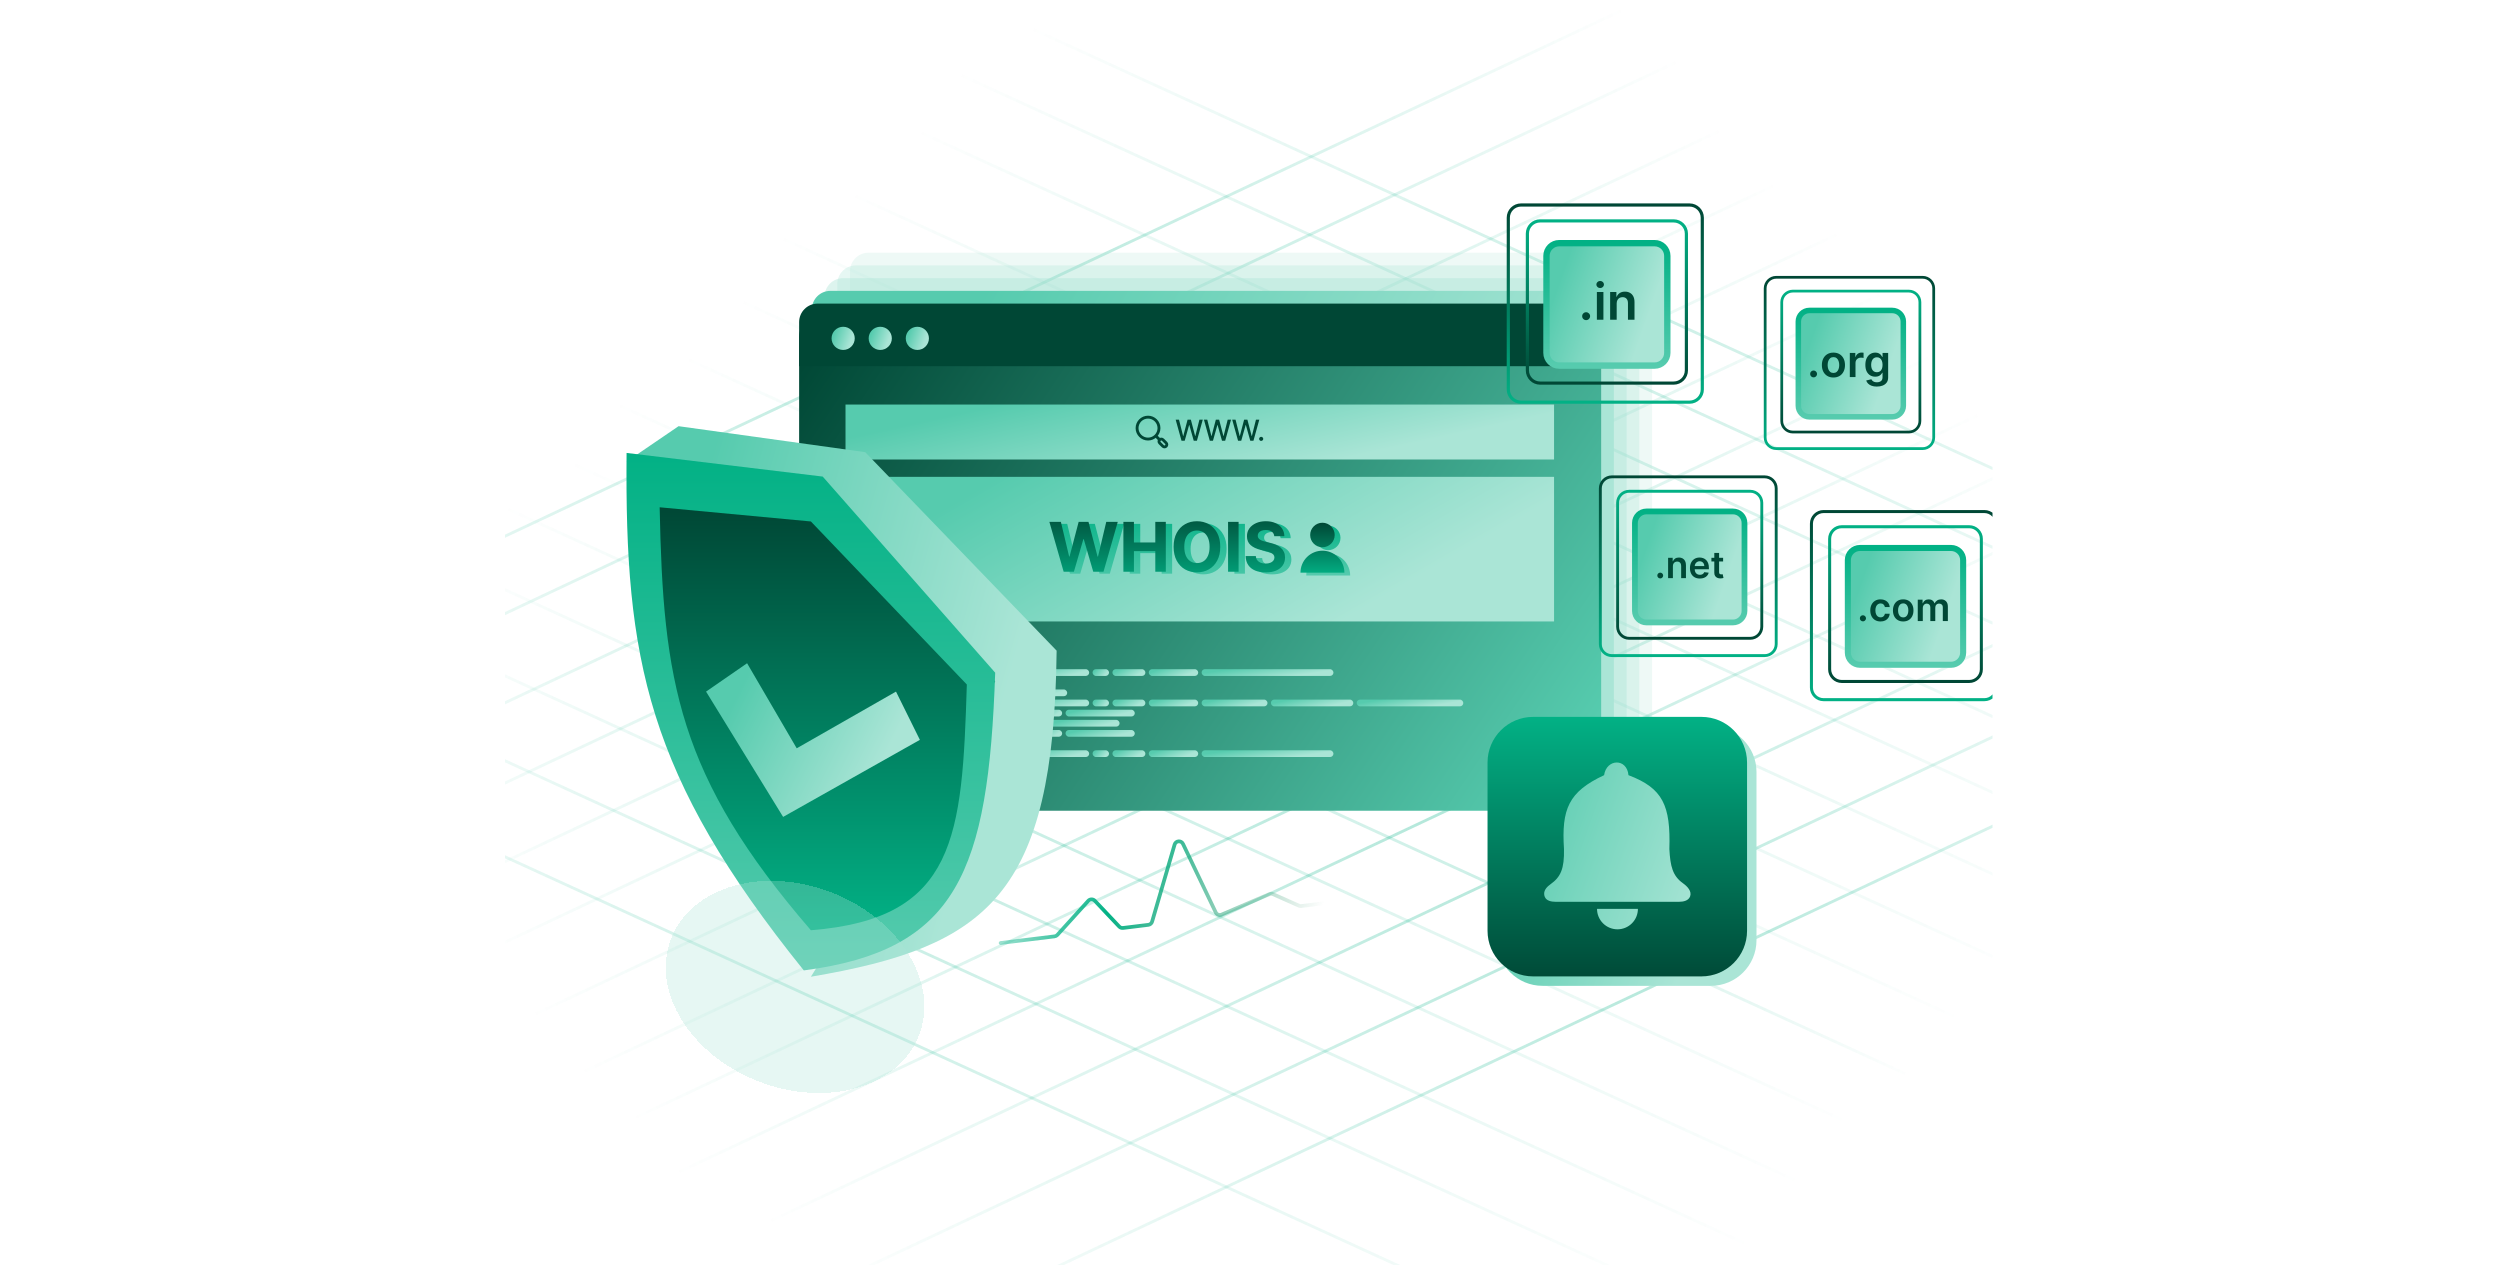 <svg width="1000" height="507" viewBox="0 0 1000 507" fill="none" xmlns="http://www.w3.org/2000/svg">
<g clip-path="url(#clip0_207_9440)">
<path d="M89.433 267.487L650.547 3.297" stroke="url(#paint0_linear_207_9440)" stroke-opacity="0.3" stroke-width="1.149"/>
<path d="M111.257 288.162L672.372 23.973" stroke="url(#paint1_linear_207_9440)" stroke-opacity="0.3" stroke-width="1.149"/>
<path d="M128.487 315.73L689.601 51.541" stroke="url(#paint2_linear_207_9440)" stroke-opacity="0.3" stroke-width="1.149"/>
<path d="M150.311 337.554L711.426 73.365" stroke="url(#paint3_linear_207_9440)" stroke-opacity="0.3" stroke-width="1.149"/>
<path d="M175.581 357.081L736.696 92.892" stroke="url(#paint4_linear_207_9440)" stroke-opacity="0.3" stroke-width="1.149"/>
<path d="M192.811 381.203L753.926 117.014" stroke="url(#paint5_linear_207_9440)" stroke-opacity="0.3" stroke-width="1.149"/>
<path d="M212.338 406.473L773.453 142.284" stroke="url(#paint6_linear_207_9440)" stroke-opacity="0.3" stroke-width="1.149"/>
<path d="M231.865 429.446L792.98 165.257" stroke="url(#paint7_linear_207_9440)" stroke-opacity="0.3" stroke-width="1.149"/>
<path d="M252.541 447.824L813.655 183.635" stroke="url(#paint8_linear_207_9440)" stroke-opacity="0.3" stroke-width="1.149"/>
<path d="M269.77 469.649L830.885 205.459" stroke="url(#paint9_linear_207_9440)" stroke-opacity="0.3" stroke-width="1.149"/>
<path d="M306.527 489.176L867.642 224.987" stroke="url(#paint10_linear_207_9440)" stroke-opacity="0.3" stroke-width="1.149"/>
<path d="M332.946 513.297L894.061 249.108" stroke="url(#paint11_linear_207_9440)" stroke-opacity="0.3" stroke-width="1.149"/>
<path d="M369.703 531.676L930.818 267.487" stroke="url(#paint12_linear_207_9440)" stroke-opacity="0.3" stroke-width="1.149"/>
<path d="M269.77 75.662L846.966 339.851" stroke="url(#paint13_linear_207_9440)" stroke-opacity="0.3" stroke-width="1.149"/>
<path d="M369.703 -8.189L946.899 256" stroke="url(#paint14_linear_207_9440)" stroke-opacity="0.3" stroke-width="1.149"/>
<path d="M140.547 207.757L717.743 471.946" stroke="url(#paint15_linear_207_9440)" stroke-opacity="0.3" stroke-width="1.149"/>
<path d="M120.446 233.027L697.642 497.216" stroke="url(#paint16_linear_207_9440)" stroke-opacity="0.3" stroke-width="1.149"/>
<path d="M81.392 249.108L658.588 513.297" stroke="url(#paint17_linear_207_9440)" stroke-opacity="0.3" stroke-width="1.149"/>
<path d="M52.676 274.378L629.872 538.568" stroke="url(#paint18_linear_207_9440)" stroke-opacity="0.3" stroke-width="1.149"/>
<path d="M159.5 183.635L736.696 447.824" stroke="url(#paint19_linear_207_9440)" stroke-opacity="0.3" stroke-width="1.149"/>
<path d="M184.77 165.257L761.966 429.446" stroke="url(#paint20_linear_207_9440)" stroke-opacity="0.3" stroke-width="1.149"/>
<path d="M204.297 142.284L781.493 406.473" stroke="url(#paint21_linear_207_9440)" stroke-opacity="0.3" stroke-width="1.149"/>
<path d="M231.865 123.905L809.061 388.095" stroke="url(#paint22_linear_207_9440)" stroke-opacity="0.3" stroke-width="1.149"/>
<path d="M253.689 100.932L830.885 365.122" stroke="url(#paint23_linear_207_9440)" stroke-opacity="0.3" stroke-width="1.149"/>
<path d="M298.487 58.432L875.683 322.622" stroke="url(#paint24_linear_207_9440)" stroke-opacity="0.3" stroke-width="1.149"/>
<path d="M324.906 33.162L902.101 297.351" stroke="url(#paint25_linear_207_9440)" stroke-opacity="0.3" stroke-width="1.149"/>
<path d="M340.987 10.189L918.183 274.378" stroke="url(#paint26_linear_207_9440)" stroke-opacity="0.3" stroke-width="1.149"/>
<path d="M334.914 299.846V113.587C334.914 109.49 338.235 106.169 342.332 106.169H648.313C652.41 106.169 655.731 109.49 655.731 113.587V299.846C655.731 301.719 654.213 303.237 652.341 303.237H338.304C336.432 303.237 334.914 301.719 334.914 299.846Z" fill="#AAE5D6" fill-opacity="0.3"/>
<path d="M340.002 294.758V108.499C340.002 104.402 343.323 101.081 347.42 101.081H653.402C657.499 101.081 660.82 104.402 660.82 108.499V294.758C660.82 296.631 659.302 298.149 657.429 298.149H343.393C341.52 298.149 340.002 296.631 340.002 294.758Z" fill="#AAE5D6" fill-opacity="0.2"/>
<path d="M329.825 304.935V118.675C329.825 114.579 333.146 111.258 337.243 111.258H643.225C647.322 111.258 650.643 114.579 650.643 118.675V304.935C650.643 306.807 649.125 308.325 647.252 308.325H333.216C331.343 308.325 329.825 306.807 329.825 304.935Z" fill="#AAE5D6" fill-opacity="0.4"/>
<path d="M324.737 310.023V123.764C324.737 119.667 328.058 116.346 332.155 116.346H638.137C642.234 116.346 645.555 119.667 645.555 123.764V310.023C645.555 311.896 644.037 313.413 642.164 313.413H328.128C326.255 313.413 324.737 311.896 324.737 310.023Z" fill="url(#paint27_linear_207_9440)"/>
<g filter="url(#filter0_d_207_9440)">
<path d="M319.649 315.111V128.852C319.649 124.755 322.97 121.434 327.067 121.434H633.049C637.145 121.434 640.466 124.755 640.466 128.852V315.111C640.466 316.984 638.949 318.502 637.076 318.502H323.04C321.167 318.502 319.649 316.984 319.649 315.111Z" fill="url(#paint28_linear_207_9440)"/>
</g>
<rect x="361.342" y="263.617" width="17.569" height="2.703" rx="1.351" fill="url(#paint29_linear_207_9440)"/>
<rect x="361.342" y="267.671" width="33.111" height="2.703" rx="1.351" fill="url(#paint30_linear_207_9440)"/>
<rect x="395.804" y="267.671" width="11.488" height="2.703" rx="1.351" fill="url(#paint31_linear_207_9440)"/>
<rect x="408.643" y="267.671" width="27.029" height="2.703" rx="1.351" fill="url(#paint32_linear_207_9440)"/>
<rect x="437.024" y="267.671" width="6.593" height="2.703" rx="1.351" fill="url(#paint33_linear_207_9440)"/>
<rect x="444.969" y="267.671" width="13.186" height="2.703" rx="1.351" fill="url(#paint34_linear_207_9440)"/>
<rect x="459.506" y="267.671" width="19.778" height="2.703" rx="1.351" fill="url(#paint35_linear_207_9440)"/>
<rect x="480.635" y="267.671" width="52.742" height="2.703" rx="1.351" fill="url(#paint36_linear_207_9440)"/>
<rect x="361.342" y="271.726" width="28.381" height="2.703" rx="1.351" fill="url(#paint37_linear_207_9440)"/>
<rect x="391.074" y="271.726" width="2.703" height="2.703" rx="1.351" fill="url(#paint38_linear_207_9440)"/>
<rect x="361.342" y="275.78" width="24.326" height="2.703" rx="1.351" fill="url(#paint39_linear_207_9440)"/>
<rect x="387.02" y="275.78" width="11.488" height="2.703" rx="1.351" fill="url(#paint40_linear_207_9440)"/>
<rect x="399.858" y="275.78" width="27.029" height="2.703" rx="1.351" fill="url(#paint41_linear_207_9440)"/>
<rect x="361.342" y="279.834" width="33.111" height="2.703" rx="1.351" fill="url(#paint42_linear_207_9440)"/>
<rect x="395.804" y="279.834" width="11.488" height="2.703" rx="1.351" fill="url(#paint43_linear_207_9440)"/>
<rect x="408.643" y="279.834" width="27.029" height="2.703" rx="1.351" fill="url(#paint44_linear_207_9440)"/>
<rect x="437.024" y="279.834" width="6.593" height="2.703" rx="1.351" fill="url(#paint45_linear_207_9440)"/>
<rect x="444.969" y="279.834" width="13.186" height="2.703" rx="1.351" fill="url(#paint46_linear_207_9440)"/>
<rect x="459.506" y="279.834" width="19.778" height="2.703" rx="1.351" fill="url(#paint47_linear_207_9440)"/>
<rect x="480.635" y="279.834" width="26.371" height="2.703" rx="1.351" fill="url(#paint48_linear_207_9440)"/>
<rect x="508.358" y="279.834" width="32.964" height="2.703" rx="1.351" fill="url(#paint49_linear_207_9440)"/>
<rect x="542.674" y="279.834" width="42.642" height="2.703" rx="1.351" fill="url(#paint50_linear_207_9440)"/>
<rect x="361.342" y="283.889" width="10.136" height="2.703" rx="1.351" fill="url(#paint51_linear_207_9440)"/>
<rect x="372.829" y="283.889" width="11.488" height="2.703" rx="1.351" fill="url(#paint52_linear_207_9440)"/>
<rect x="385.668" y="283.889" width="27.029" height="2.703" rx="1.351" fill="url(#paint53_linear_207_9440)"/>
<rect x="414.049" y="283.889" width="10.812" height="2.703" rx="1.351" fill="url(#paint54_linear_207_9440)"/>
<rect x="426.212" y="283.889" width="27.705" height="2.703" rx="1.351" fill="url(#paint55_linear_207_9440)"/>
<rect x="361.342" y="287.943" width="16.218" height="2.703" rx="1.351" fill="url(#paint56_linear_207_9440)"/>
<rect x="378.91" y="287.943" width="11.488" height="2.703" rx="1.351" fill="url(#paint57_linear_207_9440)"/>
<rect x="391.75" y="287.943" width="27.029" height="2.703" rx="1.351" fill="url(#paint58_linear_207_9440)"/>
<rect x="420.131" y="287.943" width="27.705" height="2.703" rx="1.351" fill="url(#paint59_linear_207_9440)"/>
<rect x="361.342" y="291.998" width="10.136" height="2.703" rx="1.351" fill="url(#paint60_linear_207_9440)"/>
<rect x="372.829" y="291.998" width="11.488" height="2.703" rx="1.351" fill="url(#paint61_linear_207_9440)"/>
<rect x="385.668" y="291.998" width="27.029" height="2.703" rx="1.351" fill="url(#paint62_linear_207_9440)"/>
<rect x="414.049" y="291.998" width="10.812" height="2.703" rx="1.351" fill="url(#paint63_linear_207_9440)"/>
<rect x="426.212" y="291.998" width="27.705" height="2.703" rx="1.351" fill="url(#paint64_linear_207_9440)"/>
<rect x="361.342" y="296.052" width="17.569" height="2.703" rx="1.351" fill="url(#paint65_linear_207_9440)"/>
<rect x="361.342" y="300.106" width="33.111" height="2.703" rx="1.351" fill="url(#paint66_linear_207_9440)"/>
<rect x="395.804" y="300.106" width="11.488" height="2.703" rx="1.351" fill="url(#paint67_linear_207_9440)"/>
<rect x="408.643" y="300.106" width="27.029" height="2.703" rx="1.351" fill="url(#paint68_linear_207_9440)"/>
<rect x="437.024" y="300.106" width="6.593" height="2.703" rx="1.351" fill="url(#paint69_linear_207_9440)"/>
<rect x="444.969" y="300.106" width="13.186" height="2.703" rx="1.351" fill="url(#paint70_linear_207_9440)"/>
<rect x="459.506" y="300.106" width="19.778" height="2.703" rx="1.351" fill="url(#paint71_linear_207_9440)"/>
<rect x="480.635" y="300.106" width="52.742" height="2.703" rx="1.351" fill="url(#paint72_linear_207_9440)"/>
<path d="M633.049 121.434H327.067C322.97 121.434 319.649 124.755 319.649 128.852V146.469H640.466V128.852C640.466 124.755 637.145 121.434 633.049 121.434Z" fill="#004735"/>
<circle cx="337.266" cy="135.343" r="4.636" fill="url(#paint73_linear_207_9440)"/>
<circle cx="352.101" cy="135.343" r="4.636" fill="url(#paint74_linear_207_9440)"/>
<circle cx="366.937" cy="135.343" r="4.636" fill="url(#paint75_linear_207_9440)"/>
<rect width="283.415" height="21.979" transform="translate(338.206 161.819)" fill="url(#paint76_linear_207_9440)"/>
<path d="M462.653 174.688L463.593 175.628" stroke="#004735" stroke-width="1.157" stroke-linecap="round" stroke-linejoin="round"/>
<path d="M463.865 177.21C463.503 176.848 463.503 176.262 463.865 175.9C464.227 175.538 464.814 175.538 465.176 175.9L466.455 177.179C466.817 177.541 466.817 178.128 466.455 178.49C466.093 178.852 465.506 178.852 465.144 178.49L463.865 177.21Z" stroke="#004735" stroke-width="1.157" stroke-linecap="round" stroke-linejoin="round"/>
<path d="M463.594 171.242C463.594 168.819 461.63 166.856 459.208 166.856C456.786 166.856 454.822 168.819 454.822 171.242C454.822 173.664 456.786 175.628 459.208 175.628C461.63 175.628 463.594 173.664 463.594 171.242Z" stroke="#004735" stroke-width="1.157" stroke-linecap="round" stroke-linejoin="round"/>
<path d="M472.602 176.289L470.268 167.876H471.603L473.242 174.391H473.32L475.025 167.876H476.348L478.053 174.395H478.131L479.766 167.876H481.105L478.768 176.289H477.49L475.72 169.988H475.654L473.883 176.289H472.602ZM483.91 176.289L481.576 167.876H482.911L484.551 174.391H484.629L486.333 167.876H487.656L489.361 174.395H489.439L491.074 167.876H492.413L490.076 176.289H488.798L487.028 169.988H486.962L485.191 176.289H483.91ZM495.218 176.289L492.885 167.876H494.22L495.859 174.391H495.937L497.642 167.876H498.964L500.669 174.395H500.747L502.382 167.876H503.721L501.384 176.289H500.106L498.336 169.988H498.27L496.499 176.289H495.218ZM504.471 176.367C504.246 176.367 504.053 176.288 503.892 176.129C503.73 175.967 503.649 175.773 503.649 175.546C503.649 175.321 503.73 175.129 503.892 174.971C504.053 174.809 504.246 174.728 504.471 174.728C504.696 174.728 504.889 174.809 505.05 174.971C505.212 175.129 505.293 175.321 505.293 175.546C505.293 175.696 505.254 175.835 505.178 175.961C505.104 176.084 505.005 176.182 504.882 176.256C504.759 176.33 504.622 176.367 504.471 176.367Z" fill="#004735"/>
<rect width="283.415" height="57.84" transform="translate(338.206 190.739)" fill="url(#paint77_linear_207_9440)"/>
<path d="M427.987 229.473L422.287 209.549H426.888L430.186 223.393H430.351L433.99 209.549H437.93L441.558 223.422H441.734L445.032 209.549H449.633L443.932 229.473H439.827L436.033 216.446H435.877L432.093 229.473H427.987ZM451.888 229.473V209.549H456.1V217.77H464.651V209.549H468.854V229.473H464.651V221.243H456.1V229.473H451.888ZM490.636 219.511C490.636 221.684 490.224 223.532 489.4 225.056C488.583 226.58 487.467 227.744 486.054 228.549C484.646 229.346 483.064 229.745 481.306 229.745C479.536 229.745 477.947 229.343 476.539 228.539C475.132 227.735 474.02 226.57 473.202 225.046C472.385 223.522 471.977 221.677 471.977 219.511C471.977 217.338 472.385 215.49 473.202 213.966C474.02 212.442 475.132 211.281 476.539 210.483C477.947 209.679 479.536 209.277 481.306 209.277C483.064 209.277 484.646 209.679 486.054 210.483C487.467 211.281 488.583 212.442 489.4 213.966C490.224 215.49 490.636 217.338 490.636 219.511ZM486.365 219.511C486.365 218.104 486.154 216.917 485.733 215.95C485.318 214.984 484.731 214.251 483.972 213.752C483.213 213.252 482.324 213.003 481.306 213.003C480.288 213.003 479.399 213.252 478.641 213.752C477.882 214.251 477.292 214.984 476.87 215.95C476.455 216.917 476.247 218.104 476.247 219.511C476.247 220.918 476.455 222.105 476.87 223.072C477.292 224.038 477.882 224.771 478.641 225.27C479.399 225.77 480.288 226.019 481.306 226.019C482.324 226.019 483.213 225.77 483.972 225.27C484.731 224.771 485.318 224.038 485.733 223.072C486.154 222.105 486.365 220.918 486.365 219.511ZM497.968 209.549V229.473H493.756V209.549H497.968ZM512.242 215.279C512.165 214.494 511.831 213.885 511.24 213.45C510.65 213.016 509.849 212.798 508.837 212.798C508.15 212.798 507.57 212.896 507.096 213.09C506.623 213.278 506.259 213.541 506.007 213.878C505.76 214.215 505.637 214.598 505.637 215.026C505.624 215.383 505.698 215.694 505.861 215.96C506.029 216.226 506.259 216.456 506.551 216.651C506.843 216.839 507.18 217.004 507.563 217.147C507.946 217.283 508.354 217.4 508.789 217.497L510.579 217.925C511.448 218.12 512.246 218.379 512.972 218.703C513.698 219.028 514.328 219.427 514.859 219.9C515.391 220.374 515.803 220.931 516.095 221.573C516.393 222.215 516.546 222.952 516.552 223.782C516.546 225.001 516.234 226.058 515.618 226.953C515.009 227.842 514.126 228.532 512.972 229.025C511.824 229.512 510.439 229.755 508.818 229.755C507.21 229.755 505.809 229.508 504.615 229.016C503.429 228.523 502.501 227.793 501.833 226.827C501.172 225.854 500.825 224.651 500.792 223.217H504.868C504.914 223.885 505.105 224.443 505.442 224.891C505.786 225.332 506.243 225.666 506.814 225.893C507.391 226.113 508.043 226.224 508.769 226.224C509.483 226.224 510.102 226.12 510.628 225.912C511.159 225.705 511.571 225.416 511.863 225.046C512.155 224.677 512.301 224.252 512.301 223.772C512.301 223.324 512.168 222.948 511.902 222.643C511.643 222.339 511.26 222.079 510.754 221.865C510.255 221.651 509.642 221.457 508.915 221.281L506.746 220.737C505.066 220.328 503.74 219.689 502.767 218.82C501.794 217.951 501.311 216.78 501.317 215.308C501.311 214.102 501.632 213.048 502.281 212.147C502.936 211.245 503.834 210.541 504.975 210.035C506.117 209.53 507.414 209.277 508.867 209.277C510.345 209.277 511.636 209.53 512.739 210.035C513.848 210.541 514.71 211.245 515.326 212.147C515.942 213.048 516.26 214.092 516.28 215.279H512.242Z" fill="url(#paint78_linear_207_9440)"/>
<path d="M425.456 228.683L419.755 208.759H424.357L427.655 222.603H427.82L431.459 208.759H435.399L439.027 222.632H439.202L442.5 208.759H447.102L441.401 228.683H437.296L433.502 215.657H433.346L429.562 228.683H425.456ZM449.356 228.683V208.759H453.569V216.98H462.12V208.759H466.323V228.683H462.12V220.453H453.569V228.683H449.356ZM488.104 218.721C488.104 220.894 487.693 222.742 486.869 224.266C486.052 225.791 484.936 226.955 483.522 227.759C482.115 228.557 480.533 228.955 478.775 228.955C477.004 228.955 475.415 228.553 474.008 227.749C472.601 226.945 471.488 225.781 470.671 224.257C469.854 222.733 469.445 220.887 469.445 218.721C469.445 216.549 469.854 214.7 470.671 213.176C471.488 211.652 472.601 210.491 474.008 209.693C475.415 208.889 477.004 208.487 478.775 208.487C480.533 208.487 482.115 208.889 483.522 209.693C484.936 210.491 486.052 211.652 486.869 213.176C487.693 214.7 488.104 216.549 488.104 218.721ZM483.834 218.721C483.834 217.314 483.623 216.127 483.201 215.161C482.786 214.194 482.199 213.461 481.441 212.962C480.682 212.463 479.793 212.213 478.775 212.213C477.757 212.213 476.868 212.463 476.109 212.962C475.351 213.461 474.76 214.194 474.339 215.161C473.924 216.127 473.716 217.314 473.716 218.721C473.716 220.129 473.924 221.315 474.339 222.282C474.76 223.248 475.351 223.981 476.109 224.48C476.868 224.98 477.757 225.23 478.775 225.23C479.793 225.23 480.682 224.98 481.441 224.48C482.199 223.981 482.786 223.248 483.201 222.282C483.623 221.315 483.834 220.129 483.834 218.721ZM495.437 208.759V228.683H491.225V208.759H495.437ZM509.711 214.489C509.633 213.705 509.299 213.095 508.709 212.66C508.119 212.226 507.318 212.009 506.306 212.009C505.619 212.009 505.038 212.106 504.565 212.301C504.091 212.489 503.728 212.751 503.475 213.089C503.229 213.426 503.106 213.808 503.106 214.236C503.093 214.593 503.167 214.904 503.329 215.17C503.498 215.436 503.728 215.667 504.02 215.861C504.312 216.049 504.649 216.215 505.032 216.357C505.414 216.493 505.823 216.61 506.258 216.707L508.048 217.136C508.917 217.33 509.714 217.59 510.441 217.914C511.167 218.238 511.796 218.637 512.328 219.11C512.86 219.584 513.272 220.142 513.564 220.784C513.862 221.426 514.014 222.162 514.021 222.992C514.014 224.211 513.703 225.268 513.087 226.163C512.477 227.052 511.595 227.743 510.441 228.236C509.293 228.722 507.908 228.965 506.287 228.965C504.678 228.965 503.277 228.719 502.084 228.226C500.897 227.733 499.97 227.003 499.302 226.037C498.64 225.064 498.293 223.861 498.261 222.428H502.337C502.382 223.096 502.574 223.654 502.911 224.101C503.255 224.542 503.712 224.876 504.283 225.103C504.86 225.324 505.512 225.434 506.238 225.434C506.952 225.434 507.571 225.33 508.096 225.123C508.628 224.915 509.04 224.626 509.332 224.257C509.624 223.887 509.77 223.462 509.77 222.982C509.77 222.535 509.637 222.159 509.371 221.854C509.111 221.549 508.729 221.29 508.223 221.076C507.723 220.861 507.11 220.667 506.384 220.492L504.215 219.947C502.535 219.538 501.209 218.9 500.236 218.031C499.263 217.161 498.78 215.991 498.786 214.519C498.78 213.312 499.101 212.258 499.749 211.357C500.404 210.455 501.303 209.752 502.444 209.246C503.586 208.74 504.883 208.487 506.335 208.487C507.814 208.487 509.105 208.74 510.207 209.246C511.316 209.752 512.179 210.455 512.795 211.357C513.411 212.258 513.729 213.303 513.748 214.489H509.711Z" fill="url(#paint79_linear_207_9440)"/>
<path d="M536.195 215.159C536.195 217.869 533.998 220.066 531.288 220.066C528.578 220.066 526.381 217.869 526.381 215.159C526.381 212.449 528.578 210.252 531.288 210.252C533.998 210.252 536.195 212.449 536.195 215.159Z" fill="url(#paint80_linear_207_9440)"/>
<path d="M540.074 230.221C540.074 229.067 539.847 227.925 539.405 226.859C538.964 225.793 538.317 224.824 537.501 224.008C536.685 223.193 535.716 222.545 534.65 222.104C533.584 221.662 532.442 221.435 531.288 221.435C530.134 221.435 528.992 221.662 527.926 222.104C526.86 222.545 525.891 223.193 525.075 224.008C524.259 224.824 523.612 225.793 523.171 226.859C522.729 227.925 522.502 229.067 522.502 230.221H540.074Z" fill="url(#paint81_linear_207_9440)"/>
<path d="M533.881 214.002C533.881 216.712 531.684 218.909 528.974 218.909C526.265 218.909 524.068 216.712 524.068 214.002C524.068 211.292 526.265 209.096 528.974 209.096C531.684 209.096 533.881 211.292 533.881 214.002Z" fill="url(#paint82_linear_207_9440)"/>
<path d="M537.761 229.064C537.761 227.911 537.533 226.768 537.092 225.702C536.65 224.636 536.003 223.668 535.187 222.852C534.371 222.036 533.403 221.389 532.337 220.947C531.271 220.505 530.128 220.278 528.974 220.278C527.821 220.278 526.678 220.505 525.612 220.947C524.546 221.389 523.578 222.036 522.762 222.852C521.946 223.668 521.299 224.636 520.857 225.702C520.415 226.768 520.188 227.911 520.188 229.064H537.761Z" fill="url(#paint83_linear_207_9440)"/>
<path d="M705.866 190.739H644.742C642.194 190.739 640.129 192.804 640.129 195.352V257.629C640.129 260.177 642.194 262.242 644.742 262.242H705.866C708.414 262.242 710.479 260.177 710.479 257.629V195.352C710.479 192.804 708.414 190.739 705.866 190.739Z" stroke="url(#paint84_linear_207_9440)" stroke-width="1.153"/>
<path d="M700.099 196.505H651.661C649.114 196.505 647.048 198.571 647.048 201.118V250.71C647.048 253.257 649.114 255.323 651.661 255.323H700.099C702.647 255.323 704.713 253.257 704.713 250.71V201.118C704.713 198.571 702.647 196.505 700.099 196.505Z" stroke="url(#paint85_linear_207_9440)" stroke-width="1.153"/>
<path d="M693.18 204.578H658.582C656.034 204.578 653.969 206.644 653.969 209.191V244.366C653.969 246.914 656.034 248.98 658.582 248.98H693.18C695.728 248.98 697.793 246.914 697.793 244.366V209.191C697.793 206.644 695.728 204.578 693.18 204.578Z" fill="url(#paint86_linear_207_9440)" stroke="url(#paint87_linear_207_9440)" stroke-width="2.307"/>
<path d="M664.092 231.371C663.771 231.371 663.495 231.258 663.265 231.032C663.036 230.806 662.923 230.531 662.926 230.205C662.923 229.888 663.036 229.616 663.265 229.389C663.495 229.163 663.771 229.05 664.092 229.05C664.403 229.05 664.673 229.163 664.903 229.389C665.136 229.616 665.254 229.888 665.258 230.205C665.254 230.421 665.198 230.617 665.088 230.794C664.982 230.97 664.841 231.112 664.664 231.218C664.491 231.32 664.301 231.371 664.092 231.371ZM669.157 226.485V231.255H667.239V223.115H669.072V224.498H669.168C669.355 224.042 669.653 223.68 670.063 223.412C670.477 223.143 670.987 223.009 671.595 223.009C672.156 223.009 672.646 223.129 673.063 223.369C673.483 223.61 673.808 223.958 674.038 224.413C674.271 224.869 674.386 225.422 674.382 226.072V231.255H672.464V226.369C672.464 225.825 672.322 225.399 672.04 225.092C671.761 224.784 671.374 224.631 670.879 224.631C670.544 224.631 670.245 224.705 669.984 224.853C669.726 224.998 669.523 225.208 669.374 225.484C669.229 225.759 669.157 226.093 669.157 226.485ZM679.936 231.414C679.12 231.414 678.415 231.244 677.821 230.905C677.231 230.562 676.777 230.078 676.459 229.453C676.141 228.824 675.982 228.084 675.982 227.233C675.982 226.395 676.141 225.66 676.459 225.028C676.781 224.392 677.23 223.898 677.805 223.544C678.381 223.187 679.058 223.009 679.835 223.009C680.337 223.009 680.81 223.09 681.255 223.253C681.704 223.412 682.1 223.659 682.442 223.995C682.789 224.33 683.061 224.758 683.258 225.277C683.456 225.793 683.555 226.408 683.555 227.121V227.71H676.883V226.416H681.716C681.713 226.049 681.633 225.722 681.478 225.436C681.322 225.146 681.105 224.919 680.826 224.753C680.55 224.586 680.229 224.503 679.862 224.503C679.469 224.503 679.125 224.599 678.828 224.79C678.531 224.977 678.3 225.224 678.134 225.532C677.971 225.835 677.888 226.169 677.885 226.533V227.662C677.885 228.135 677.971 228.542 678.145 228.881C678.318 229.216 678.56 229.474 678.871 229.654C679.182 229.831 679.545 229.919 679.962 229.919C680.241 229.919 680.494 229.88 680.72 229.803C680.946 229.721 681.142 229.603 681.308 229.448C681.474 229.292 681.6 229.1 681.685 228.87L683.476 229.071C683.363 229.545 683.147 229.958 682.829 230.311C682.515 230.661 682.112 230.933 681.621 231.128C681.13 231.318 680.568 231.414 679.936 231.414ZM689.243 223.115V224.599H684.563V223.115H689.243ZM685.719 221.165H687.637V228.806C687.637 229.064 687.676 229.262 687.754 229.4C687.835 229.534 687.941 229.626 688.072 229.676C688.202 229.725 688.347 229.75 688.506 229.75C688.626 229.75 688.736 229.741 688.835 229.723C688.937 229.706 689.015 229.69 689.068 229.676L689.391 231.175C689.289 231.211 689.142 231.249 688.951 231.292C688.764 231.334 688.534 231.359 688.262 231.366C687.782 231.38 687.349 231.308 686.964 231.149C686.579 230.986 686.273 230.735 686.047 230.396C685.825 230.057 685.715 229.633 685.719 229.124V221.165Z" fill="#004735"/>
<path d="M400.259 377.195L421.827 374.545C422.257 374.492 422.653 374.287 422.943 373.966L435.289 360.34C435.995 359.562 437.214 359.549 437.936 360.312L447.688 370.628C448.081 371.044 448.649 371.249 449.218 371.179L459.328 369.937C460.043 369.849 460.637 369.344 460.839 368.652L469.842 337.832C470.306 336.244 472.486 336.067 473.199 337.56L486.298 364.969C486.715 365.841 487.746 366.23 488.635 365.848L496.5 362.476L507.762 357.653C508.223 357.455 508.746 357.459 509.204 357.663L519.58 362.273C519.879 362.406 520.208 362.455 520.533 362.415L542.988 359.656" stroke="url(#paint88_linear_207_9440)" stroke-width="1.5" stroke-linecap="round"/>
<path d="M675.83 82H608.41C605.6 82 603.322 84.278 603.322 87.088V155.78C603.322 158.591 605.6 160.869 608.41 160.869H675.83C678.64 160.869 680.918 158.591 680.918 155.78V87.088C680.918 84.278 678.64 82 675.83 82Z" stroke="url(#paint89_linear_207_9440)" stroke-width="1.272"/>
<path d="M669.47 88.361H616.043C613.232 88.361 610.954 90.639 610.954 93.449V148.148C610.954 150.958 613.232 153.236 616.043 153.236H669.47C672.28 153.236 674.558 150.958 674.558 148.148V93.449C674.558 90.639 672.28 88.361 669.47 88.361Z" stroke="url(#paint90_linear_207_9440)" stroke-width="1.272"/>
<path d="M661.837 97.265H623.675C620.865 97.265 618.587 99.543 618.587 102.353V141.152C618.587 143.962 620.865 146.24 623.675 146.24H661.837C664.647 146.24 666.926 143.962 666.926 141.152V102.353C666.926 99.543 664.647 97.265 661.837 97.265Z" fill="url(#paint91_linear_207_9440)" stroke="url(#paint92_linear_207_9440)" stroke-width="2.544"/>
<path d="M634.457 128.056C634.018 128.056 633.642 127.902 633.329 127.594C633.016 127.286 632.862 126.91 632.867 126.466C632.862 126.033 633.016 125.662 633.329 125.353C633.642 125.045 634.018 124.891 634.457 124.891C634.881 124.891 635.249 125.045 635.563 125.353C635.881 125.662 636.042 126.033 636.047 126.466C636.042 126.76 635.965 127.028 635.816 127.269C635.671 127.51 635.478 127.702 635.237 127.847C635.001 127.987 634.741 128.056 634.457 128.056ZM638.748 127.897V116.796H641.365V127.897H638.748ZM640.064 115.22C639.649 115.22 639.293 115.083 638.994 114.808C638.695 114.529 638.546 114.194 638.546 113.803C638.546 113.408 638.695 113.073 638.994 112.799C639.293 112.519 639.649 112.38 640.064 112.38C640.483 112.38 640.839 112.519 641.133 112.799C641.432 113.073 641.582 113.408 641.582 113.803C641.582 114.194 641.432 114.529 641.133 114.808C640.839 115.083 640.483 115.22 640.064 115.22ZM646.672 121.393V127.897H644.055V116.796H646.556V118.682H646.686C646.941 118.061 647.349 117.567 647.908 117.2C648.471 116.834 649.168 116.651 649.996 116.651C650.762 116.651 651.43 116.815 651.998 117.143C652.572 117.47 653.015 117.945 653.328 118.567C653.646 119.188 653.803 119.942 653.798 120.829V127.897H651.182V121.234C651.182 120.491 650.989 119.911 650.603 119.492C650.223 119.072 649.695 118.863 649.021 118.863C648.563 118.863 648.156 118.964 647.799 119.166C647.447 119.364 647.17 119.651 646.968 120.026C646.77 120.402 646.672 120.858 646.672 121.393Z" fill="#004735"/>
<path d="M769.065 110.92H710.487C708.046 110.92 706.066 112.899 706.066 115.341V175.024C706.066 177.466 708.046 179.445 710.487 179.445H769.065C771.507 179.445 773.486 177.466 773.486 175.024V115.341C773.486 112.899 771.507 110.92 769.065 110.92Z" stroke="url(#paint93_linear_207_9440)" stroke-width="1.105"/>
<path d="M763.539 116.446H717.118C714.677 116.446 712.698 118.425 712.698 120.867V168.393C712.698 170.834 714.677 172.814 717.118 172.814H763.539C765.98 172.814 767.96 170.834 767.96 168.393V120.867C767.96 118.425 765.98 116.446 763.539 116.446Z" stroke="url(#paint94_linear_207_9440)" stroke-width="1.105"/>
<path d="M756.907 124.183H723.75C721.308 124.183 719.329 126.162 719.329 128.604V162.314C719.329 164.755 721.308 166.735 723.75 166.735H756.907C759.349 166.735 761.328 164.755 761.328 162.314V128.604C761.328 126.162 759.349 124.183 756.907 124.183Z" fill="url(#paint95_linear_207_9440)" stroke="url(#paint96_linear_207_9440)" stroke-width="2.21"/>
<path d="M725.436 150.952C725.055 150.952 724.729 150.819 724.457 150.551C724.184 150.283 724.05 149.956 724.055 149.571C724.05 149.194 724.184 148.872 724.457 148.604C724.729 148.336 725.055 148.202 725.436 148.202C725.805 148.202 726.125 148.336 726.397 148.604C726.673 148.872 726.814 149.194 726.818 149.571C726.814 149.826 726.747 150.059 726.617 150.268C726.491 150.477 726.324 150.645 726.114 150.77C725.909 150.892 725.683 150.952 725.436 150.952ZM733.372 151.003C732.43 151.003 731.614 150.795 730.923 150.381C730.232 149.967 729.697 149.387 729.316 148.642C728.939 147.896 728.75 147.026 728.75 146.029C728.75 145.033 728.939 144.16 729.316 143.41C729.697 142.661 730.232 142.079 730.923 141.665C731.614 141.25 732.43 141.043 733.372 141.043C734.314 141.043 735.131 141.25 735.821 141.665C736.512 142.079 737.046 142.661 737.423 143.41C737.804 144.16 737.994 145.033 737.994 146.029C737.994 147.026 737.804 147.896 737.423 148.642C737.046 149.387 736.512 149.967 735.821 150.381C735.131 150.795 734.314 151.003 733.372 151.003ZM733.385 149.182C733.896 149.182 734.323 149.041 734.666 148.761C735.009 148.476 735.265 148.095 735.432 147.618C735.604 147.141 735.69 146.609 735.69 146.023C735.69 145.433 735.604 144.899 735.432 144.421C735.265 143.94 735.009 143.557 734.666 143.272C734.323 142.988 733.896 142.845 733.385 142.845C732.862 142.845 732.426 142.988 732.079 143.272C731.735 143.557 731.478 143.94 731.306 144.421C731.139 144.899 731.055 145.433 731.055 146.023C731.055 146.609 731.139 147.141 731.306 147.618C731.478 148.095 731.735 148.476 732.079 148.761C732.426 149.041 732.862 149.182 733.385 149.182ZM739.924 150.814V141.169H742.128V142.776H742.228C742.404 142.219 742.706 141.79 743.133 141.489C743.564 141.183 744.056 141.03 744.608 141.03C744.734 141.03 744.874 141.037 745.029 141.049C745.188 141.058 745.32 141.072 745.425 141.093V143.184C745.329 143.151 745.176 143.122 744.966 143.096C744.761 143.067 744.562 143.052 744.37 143.052C743.955 143.052 743.583 143.143 743.252 143.323C742.925 143.498 742.668 143.743 742.48 144.057C742.291 144.371 742.197 144.733 742.197 145.144V150.814H739.924ZM750.733 154.632C749.916 154.632 749.215 154.522 748.629 154.3C748.043 154.082 747.572 153.789 747.216 153.42C746.86 153.052 746.613 152.644 746.475 152.196L748.522 151.7C748.614 151.888 748.748 152.074 748.924 152.259C749.1 152.447 749.337 152.602 749.634 152.723C749.935 152.849 750.314 152.912 750.77 152.912C751.415 152.912 751.949 152.755 752.372 152.441C752.795 152.131 753.006 151.62 753.006 150.909V149.081H752.893C752.776 149.316 752.604 149.556 752.378 149.803C752.156 150.05 751.861 150.258 751.493 150.425C751.128 150.592 750.67 150.676 750.117 150.676C749.376 150.676 748.704 150.502 748.102 150.155C747.503 149.803 747.026 149.28 746.67 148.585C746.318 147.886 746.142 147.011 746.142 145.96C746.142 144.901 746.318 144.007 746.67 143.279C747.026 142.546 747.505 141.991 748.108 141.614C748.711 141.233 749.383 141.043 750.124 141.043C750.689 141.043 751.154 141.139 751.518 141.332C751.886 141.52 752.179 141.748 752.397 142.016C752.615 142.28 752.78 142.529 752.893 142.764H753.019V141.169H755.261V150.971C755.261 151.796 755.064 152.478 754.67 153.019C754.277 153.559 753.739 153.963 753.056 154.231C752.374 154.498 751.599 154.632 750.733 154.632ZM750.752 148.893C751.233 148.893 751.643 148.775 751.982 148.541C752.322 148.307 752.579 147.97 752.755 147.53C752.931 147.09 753.019 146.563 753.019 145.947C753.019 145.34 752.931 144.809 752.755 144.352C752.583 143.896 752.328 143.542 751.989 143.291C751.654 143.036 751.241 142.908 750.752 142.908C750.245 142.908 749.822 143.04 749.483 143.304C749.144 143.567 748.889 143.93 748.717 144.39C748.545 144.846 748.46 145.366 748.46 145.947C748.46 146.538 748.545 147.055 748.717 147.499C748.893 147.938 749.15 148.281 749.489 148.528C749.833 148.771 750.253 148.893 750.752 148.893Z" fill="#004735"/>
<path d="M793.755 204.62H729.429C726.748 204.62 724.575 206.794 724.575 209.475V275.014C724.575 277.695 726.748 279.869 729.429 279.869H793.755C796.436 279.869 798.61 277.695 798.61 275.014V209.475C798.61 206.794 796.436 204.62 793.755 204.62Z" stroke="url(#paint97_linear_207_9440)" stroke-width="1.214"/>
<path d="M787.686 210.689H736.711C734.03 210.689 731.857 212.862 731.857 215.543V267.732C731.857 270.413 734.03 272.587 736.711 272.587H787.686C790.367 272.587 792.541 270.413 792.541 267.732V215.543C792.541 212.862 790.367 210.689 787.686 210.689Z" stroke="url(#paint98_linear_207_9440)" stroke-width="1.214"/>
<path d="M780.404 219.185H743.994C741.312 219.185 739.139 221.358 739.139 224.039V261.057C739.139 263.738 741.312 265.911 743.994 265.911H780.404C783.085 265.911 785.259 263.738 785.259 261.057V224.039C785.259 221.358 783.085 219.185 780.404 219.185Z" fill="url(#paint99_linear_207_9440)" stroke="url(#paint100_linear_207_9440)" stroke-width="2.427"/>
<path d="M745.17 248.543C744.832 248.543 744.542 248.424 744.3 248.186C744.058 247.948 743.939 247.658 743.943 247.316C743.939 246.981 744.058 246.695 744.3 246.457C744.542 246.219 744.832 246.1 745.17 246.1C745.497 246.1 745.782 246.219 746.023 246.457C746.269 246.695 746.393 246.981 746.397 247.316C746.393 247.543 746.334 247.749 746.218 247.935C746.107 248.121 745.958 248.27 745.772 248.381C745.59 248.489 745.389 248.543 745.17 248.543ZM752.218 248.587C751.363 248.587 750.628 248.4 750.015 248.024C749.405 247.649 748.935 247.13 748.604 246.468C748.277 245.803 748.113 245.037 748.113 244.171C748.113 243.301 748.28 242.533 748.615 241.867C748.95 241.198 749.422 240.678 750.032 240.306C750.645 239.93 751.37 239.743 752.207 239.743C752.902 239.743 753.517 239.871 754.053 240.127C754.592 240.38 755.021 240.739 755.341 241.204C755.661 241.665 755.843 242.204 755.887 242.821H753.958C753.88 242.408 753.694 242.064 753.4 241.789C753.11 241.51 752.722 241.371 752.234 241.371C751.822 241.371 751.459 241.483 751.147 241.706C750.835 241.925 750.591 242.241 750.416 242.654C750.245 243.066 750.16 243.561 750.16 244.137C750.16 244.721 750.245 245.223 750.416 245.643C750.587 246.059 750.827 246.381 751.136 246.608C751.448 246.831 751.814 246.942 752.234 246.942C752.532 246.942 752.798 246.887 753.032 246.775C753.27 246.66 753.469 246.494 753.629 246.279C753.789 246.063 753.898 245.801 753.958 245.492H755.887C755.839 246.098 755.661 246.636 755.352 247.104C755.043 247.569 754.623 247.933 754.092 248.197C753.56 248.457 752.935 248.587 752.218 248.587ZM761.282 248.587C760.445 248.587 759.72 248.403 759.107 248.035C758.493 247.667 758.017 247.152 757.679 246.491C757.344 245.829 757.177 245.055 757.177 244.171C757.177 243.286 757.344 242.511 757.679 241.845C758.017 241.18 758.493 240.663 759.107 240.295C759.72 239.927 760.445 239.743 761.282 239.743C762.118 239.743 762.843 239.927 763.456 240.295C764.07 240.663 764.544 241.18 764.879 241.845C765.217 242.511 765.386 243.286 765.386 244.171C765.386 245.055 765.217 245.829 764.879 246.491C764.544 247.152 764.07 247.667 763.456 248.035C762.843 248.403 762.118 248.587 761.282 248.587ZM761.293 246.97C761.746 246.97 762.125 246.846 762.43 246.597C762.735 246.344 762.962 246.005 763.111 245.582C763.263 245.158 763.339 244.686 763.339 244.165C763.339 243.641 763.263 243.167 763.111 242.743C762.962 242.315 762.735 241.975 762.43 241.722C762.125 241.47 761.746 241.343 761.293 241.343C760.828 241.343 760.441 241.47 760.133 241.722C759.828 241.975 759.599 242.315 759.447 242.743C759.298 243.167 759.224 243.641 759.224 244.165C759.224 244.686 759.298 245.158 759.447 245.582C759.599 246.005 759.828 246.344 760.133 246.597C760.441 246.846 760.828 246.97 761.293 246.97ZM767.1 248.42V239.854H769.029V241.31H769.13C769.308 240.819 769.604 240.436 770.016 240.161C770.429 239.882 770.922 239.743 771.494 239.743C772.074 239.743 772.563 239.884 772.961 240.166C773.362 240.445 773.645 240.826 773.809 241.31H773.898C774.087 240.834 774.407 240.455 774.857 240.172C775.311 239.886 775.848 239.743 776.469 239.743C777.257 239.743 777.9 239.992 778.398 240.49C778.896 240.988 779.146 241.715 779.146 242.67V248.42H777.121V242.983C777.121 242.451 776.98 242.063 776.697 241.817C776.415 241.568 776.069 241.444 775.66 241.444C775.173 241.444 774.792 241.596 774.517 241.901C774.245 242.202 774.11 242.594 774.11 243.078V248.42H772.13V242.899C772.13 242.457 771.996 242.103 771.728 241.839C771.464 241.576 771.119 241.444 770.691 241.444C770.401 241.444 770.137 241.518 769.899 241.667C769.661 241.812 769.472 242.018 769.33 242.286C769.189 242.55 769.118 242.858 769.118 243.211V248.42H767.1Z" fill="#004735"/>
<g filter="url(#filter1_d_207_9440)">
<path d="M271.426 167L346.094 177.397L422.651 256.79C421.568 354.727 395.002 375.229 324.355 387.222L398.077 269.077L329.081 190.629L250.633 181.177L271.426 167Z" fill="url(#paint101_linear_207_9440)"/>
</g>
<path d="M250.633 181.177L329.081 190.629L398.077 269.077C395.352 348.897 382.785 380.113 321.519 388.167C258.617 310.039 249.9 263.573 250.633 181.177Z" fill="url(#paint102_linear_207_9440)"/>
<path d="M263.865 202.916L324.355 208.587L386.735 273.803C384.853 334.628 382.572 367.506 324.355 372.099C271.066 310.416 265.229 272.278 263.865 202.916Z" fill="url(#paint103_linear_207_9440)"/>
<path d="M313.248 326.763L282.425 276.638L298.836 265.296L318.684 299.322L358.399 276.638L367.95 295.939L313.248 326.763Z" fill="url(#paint104_linear_207_9440)"/>
<g filter="url(#filter2_df_207_9440)">
<ellipse cx="318.021" cy="390.996" rx="53.217" ry="40.517" transform="rotate(21.376 318.021 390.996)" fill="#AAE5D6" fill-opacity="0.3" shape-rendering="crispEdges"/>
</g>
<g filter="url(#filter3_d_207_9440)">
<path d="M593.005 302.988C593.005 292.912 601.173 284.743 611.25 284.743H678.567C688.643 284.743 696.812 292.912 696.812 302.988V370.306C696.812 380.382 688.643 388.551 678.567 388.551H611.25C601.173 388.551 593.005 380.382 593.005 370.306V302.988Z" fill="url(#paint105_linear_207_9440)"/>
<path d="M589.23 299.214C589.23 289.137 597.398 280.969 607.475 280.969H674.792C684.869 280.969 693.037 289.137 693.037 299.214V366.531C693.037 376.607 684.869 384.776 674.792 384.776H607.475C597.398 384.776 589.23 376.607 589.23 366.531V299.214Z" fill="url(#paint106_linear_207_9440)"/>
<path d="M612.155 353.018C611.994 352.652 611.906 352.263 611.883 351.832C611.795 350.17 613.101 348.841 614.458 347.877C618.486 345.015 619.972 341.705 619.811 333.856C618.778 317.823 621.613 310.931 635.854 304.287C636.798 297.681 644.977 297.366 645.606 304.287C659.356 309.496 662.503 316.345 661.963 333.856C662.334 340.749 663.272 344.571 667.387 347.504C669.178 348.781 671.017 350.714 670.256 352.778C670.247 352.802 670.237 352.826 670.228 352.851C669.593 354.472 667.618 354.932 665.877 354.932H616.407C614.739 354.932 612.829 354.544 612.155 353.018Z" fill="url(#paint107_linear_207_9440)"/>
<path d="M633.023 357.763C633.023 358.837 633.235 359.9 633.646 360.893C634.057 361.885 634.659 362.787 635.419 363.546C636.178 364.306 637.08 364.908 638.072 365.319C639.064 365.73 640.128 365.942 641.202 365.942C642.276 365.942 643.339 365.73 644.332 365.319C645.324 364.908 646.226 364.306 646.985 363.546C647.744 362.787 648.347 361.885 648.758 360.893C649.169 359.9 649.38 358.837 649.38 357.763H633.023Z" fill="url(#paint108_linear_207_9440)"/>
</g>
</g>
<defs>
<filter id="filter0_d_207_9440" x="312.824" y="120.393" width="334.468" height="210.718" filterUnits="userSpaceOnUse" color-interpolation-filters="sRGB">
<feFlood flood-opacity="0" result="BackgroundImageFix"/>
<feColorMatrix in="SourceAlpha" type="matrix" values="0 0 0 0 0 0 0 0 0 0 0 0 0 0 0 0 0 0 127 0" result="hardAlpha"/>
<feOffset dy="5.784"/>
<feGaussianBlur stdDeviation="3.413"/>
<feComposite in2="hardAlpha" operator="out"/>
<feColorMatrix type="matrix" values="0 0 0 0 0.337 0 0 0 0 0.796 0 0 0 0 0.682 0 0 0 1 0"/>
<feBlend mode="normal" in2="BackgroundImageFix" result="effect1_dropShadow_207_9440"/>
<feBlend mode="normal" in="SourceGraphic" in2="effect1_dropShadow_207_9440" result="shape"/>
</filter>
<filter id="filter1_d_207_9440" x="246.031" y="165.871" width="181.222" height="229.425" filterUnits="userSpaceOnUse" color-interpolation-filters="sRGB">
<feFlood flood-opacity="0" result="BackgroundImageFix"/>
<feColorMatrix in="SourceAlpha" type="matrix" values="0 0 0 0 0 0 0 0 0 0 0 0 0 0 0 0 0 0 127 0" result="hardAlpha"/>
<feOffset dy="3.473"/>
<feGaussianBlur stdDeviation="2.301"/>
<feComposite in2="hardAlpha" operator="out"/>
<feColorMatrix type="matrix" values="0 0 0 0 0.337 0 0 0 0 0.796 0 0 0 0 0.682 0 0 0 1 0"/>
<feBlend mode="normal" in2="BackgroundImageFix" result="effect1_dropShadow_207_9440"/>
<feBlend mode="normal" in="SourceGraphic" in2="effect1_dropShadow_207_9440" result="shape"/>
</filter>
<filter id="filter2_df_207_9440" x="209.458" y="291.723" width="217.126" height="198.545" filterUnits="userSpaceOnUse" color-interpolation-filters="sRGB">
<feFlood flood-opacity="0" result="BackgroundImageFix"/>
<feColorMatrix in="SourceAlpha" type="matrix" values="0 0 0 0 0 0 0 0 0 0 0 0 0 0 0 0 0 0 127 0" result="hardAlpha"/>
<feMorphology radius="34.417" operator="erode" in="SourceAlpha" result="effect1_dropShadow_207_9440"/>
<feOffset dy="3.772"/>
<feComposite in2="hardAlpha" operator="out"/>
<feColorMatrix type="matrix" values="0 0 0 0 0.667 0 0 0 0 0.898 0 0 0 0 0.839 0 0 0 0.2 0"/>
<feBlend mode="normal" in2="BackgroundImageFix" result="effect1_dropShadow_207_9440"/>
<feBlend mode="normal" in="SourceGraphic" in2="effect1_dropShadow_207_9440" result="shape"/>
<feGaussianBlur stdDeviation="28.42" result="effect2_foregroundBlur_207_9440"/>
</filter>
<filter id="filter3_d_207_9440" x="585.991" y="277.73" width="125.628" height="125.628" filterUnits="userSpaceOnUse" color-interpolation-filters="sRGB">
<feFlood flood-opacity="0" result="BackgroundImageFix"/>
<feColorMatrix in="SourceAlpha" type="matrix" values="0 0 0 0 0 0 0 0 0 0 0 0 0 0 0 0 0 0 127 0" result="hardAlpha"/>
<feOffset dx="5.784" dy="5.784"/>
<feGaussianBlur stdDeviation="4.511"/>
<feComposite in2="hardAlpha" operator="out"/>
<feColorMatrix type="matrix" values="0 0 0 0 0.337 0 0 0 0 0.796 0 0 0 0 0.682 0 0 0 0.3 0"/>
<feBlend mode="normal" in2="BackgroundImageFix" result="effect1_dropShadow_207_9440"/>
<feBlend mode="normal" in="SourceGraphic" in2="effect1_dropShadow_207_9440" result="shape"/>
</filter>
<linearGradient id="paint0_linear_207_9440" x1="649.973" y1="3.297" x2="89.433" y2="267.487" gradientUnits="userSpaceOnUse">
<stop stop-color="#02B185" stop-opacity="0"/>
<stop offset="0.457" stop-color="#02B185"/>
<stop offset="1" stop-color="#02B185" stop-opacity="0"/>
</linearGradient>
<linearGradient id="paint1_linear_207_9440" x1="671.797" y1="23.973" x2="111.257" y2="288.162" gradientUnits="userSpaceOnUse">
<stop stop-color="#02B185" stop-opacity="0"/>
<stop offset="0.457" stop-color="#02B185"/>
<stop offset="1" stop-color="#02B185" stop-opacity="0"/>
</linearGradient>
<linearGradient id="paint2_linear_207_9440" x1="689.027" y1="51.541" x2="128.487" y2="315.73" gradientUnits="userSpaceOnUse">
<stop stop-color="#02B185" stop-opacity="0"/>
<stop offset="0.457" stop-color="#02B185"/>
<stop offset="1" stop-color="#02B185" stop-opacity="0"/>
</linearGradient>
<linearGradient id="paint3_linear_207_9440" x1="710.852" y1="73.365" x2="150.311" y2="337.554" gradientUnits="userSpaceOnUse">
<stop stop-color="#02B185" stop-opacity="0"/>
<stop offset="0.457" stop-color="#02B185"/>
<stop offset="1" stop-color="#02B185" stop-opacity="0"/>
</linearGradient>
<linearGradient id="paint4_linear_207_9440" x1="736.122" y1="92.892" x2="175.581" y2="357.081" gradientUnits="userSpaceOnUse">
<stop stop-color="#02B185" stop-opacity="0"/>
<stop offset="0.457" stop-color="#02B185"/>
<stop offset="1" stop-color="#02B185" stop-opacity="0"/>
</linearGradient>
<linearGradient id="paint5_linear_207_9440" x1="753.352" y1="117.014" x2="192.811" y2="381.203" gradientUnits="userSpaceOnUse">
<stop stop-color="#02B185" stop-opacity="0"/>
<stop offset="0.457" stop-color="#02B185"/>
<stop offset="1" stop-color="#02B185" stop-opacity="0"/>
</linearGradient>
<linearGradient id="paint6_linear_207_9440" x1="772.878" y1="142.284" x2="212.338" y2="406.473" gradientUnits="userSpaceOnUse">
<stop stop-color="#02B185" stop-opacity="0"/>
<stop offset="0.457" stop-color="#02B185"/>
<stop offset="1" stop-color="#02B185" stop-opacity="0"/>
</linearGradient>
<linearGradient id="paint7_linear_207_9440" x1="792.406" y1="165.257" x2="231.865" y2="429.446" gradientUnits="userSpaceOnUse">
<stop stop-color="#02B185" stop-opacity="0"/>
<stop offset="0.457" stop-color="#02B185"/>
<stop offset="1" stop-color="#02B185" stop-opacity="0"/>
</linearGradient>
<linearGradient id="paint8_linear_207_9440" x1="813.081" y1="183.635" x2="252.541" y2="447.824" gradientUnits="userSpaceOnUse">
<stop stop-color="#02B185" stop-opacity="0"/>
<stop offset="0.457" stop-color="#02B185"/>
<stop offset="1" stop-color="#02B185" stop-opacity="0"/>
</linearGradient>
<linearGradient id="paint9_linear_207_9440" x1="830.311" y1="205.459" x2="269.77" y2="469.649" gradientUnits="userSpaceOnUse">
<stop stop-color="#02B185" stop-opacity="0"/>
<stop offset="0.457" stop-color="#02B185"/>
<stop offset="1" stop-color="#02B185" stop-opacity="0"/>
</linearGradient>
<linearGradient id="paint10_linear_207_9440" x1="867.068" y1="224.987" x2="306.527" y2="489.176" gradientUnits="userSpaceOnUse">
<stop stop-color="#02B185" stop-opacity="0"/>
<stop offset="0.457" stop-color="#02B185"/>
<stop offset="1" stop-color="#02B185" stop-opacity="0"/>
</linearGradient>
<linearGradient id="paint11_linear_207_9440" x1="893.487" y1="249.108" x2="332.946" y2="513.297" gradientUnits="userSpaceOnUse">
<stop stop-color="#02B185" stop-opacity="0"/>
<stop offset="0.457" stop-color="#02B185"/>
<stop offset="1" stop-color="#02B185" stop-opacity="0"/>
</linearGradient>
<linearGradient id="paint12_linear_207_9440" x1="930.243" y1="267.487" x2="369.703" y2="531.676" gradientUnits="userSpaceOnUse">
<stop stop-color="#02B185" stop-opacity="0"/>
<stop offset="0.457" stop-color="#02B185"/>
<stop offset="1" stop-color="#02B185" stop-opacity="0"/>
</linearGradient>
<linearGradient id="paint13_linear_207_9440" x1="846.392" y1="353.061" x2="314.568" y2="88.297" gradientUnits="userSpaceOnUse">
<stop stop-color="#02B185" stop-opacity="0"/>
<stop offset="0.569" stop-color="#02B185" stop-opacity="0.7"/>
<stop offset="1" stop-color="#02B185" stop-opacity="0"/>
</linearGradient>
<linearGradient id="paint14_linear_207_9440" x1="946.324" y1="269.209" x2="414.5" y2="4.446" gradientUnits="userSpaceOnUse">
<stop stop-color="#02B185" stop-opacity="0"/>
<stop offset="0.569" stop-color="#02B185" stop-opacity="0.7"/>
<stop offset="1" stop-color="#02B185" stop-opacity="0"/>
</linearGradient>
<linearGradient id="paint15_linear_207_9440" x1="717.169" y1="485.155" x2="185.345" y2="220.392" gradientUnits="userSpaceOnUse">
<stop stop-color="#02B185" stop-opacity="0"/>
<stop offset="0.569" stop-color="#02B185" stop-opacity="0.7"/>
<stop offset="1" stop-color="#02B185" stop-opacity="0"/>
</linearGradient>
<linearGradient id="paint16_linear_207_9440" x1="697.068" y1="510.426" x2="165.243" y2="245.662" gradientUnits="userSpaceOnUse">
<stop stop-color="#02B185" stop-opacity="0"/>
<stop offset="0.569" stop-color="#02B185" stop-opacity="0.7"/>
<stop offset="1" stop-color="#02B185" stop-opacity="0"/>
</linearGradient>
<linearGradient id="paint17_linear_207_9440" x1="658.014" y1="526.507" x2="126.189" y2="261.743" gradientUnits="userSpaceOnUse">
<stop stop-color="#02B185" stop-opacity="0"/>
<stop offset="0.569" stop-color="#02B185" stop-opacity="0.7"/>
<stop offset="1" stop-color="#02B185" stop-opacity="0"/>
</linearGradient>
<linearGradient id="paint18_linear_207_9440" x1="629.297" y1="551.777" x2="97.473" y2="287.014" gradientUnits="userSpaceOnUse">
<stop stop-color="#02B185" stop-opacity="0"/>
<stop offset="0.569" stop-color="#02B185" stop-opacity="0.7"/>
<stop offset="1" stop-color="#02B185" stop-opacity="0"/>
</linearGradient>
<linearGradient id="paint19_linear_207_9440" x1="736.122" y1="461.034" x2="204.297" y2="196.27" gradientUnits="userSpaceOnUse">
<stop stop-color="#02B185" stop-opacity="0"/>
<stop offset="0.569" stop-color="#02B185" stop-opacity="0.7"/>
<stop offset="1" stop-color="#02B185" stop-opacity="0"/>
</linearGradient>
<linearGradient id="paint20_linear_207_9440" x1="761.392" y1="442.655" x2="229.568" y2="177.892" gradientUnits="userSpaceOnUse">
<stop stop-color="#02B185" stop-opacity="0"/>
<stop offset="0.279" stop-color="#02B185" stop-opacity="0.7"/>
<stop offset="1" stop-color="#02B185" stop-opacity="0"/>
</linearGradient>
<linearGradient id="paint21_linear_207_9440" x1="780.919" y1="419.682" x2="249.095" y2="154.919" gradientUnits="userSpaceOnUse">
<stop stop-color="#02B185" stop-opacity="0"/>
<stop offset="0.569" stop-color="#02B185" stop-opacity="0.7"/>
<stop offset="1" stop-color="#02B185" stop-opacity="0"/>
</linearGradient>
<linearGradient id="paint22_linear_207_9440" x1="808.487" y1="401.304" x2="276.662" y2="136.541" gradientUnits="userSpaceOnUse">
<stop stop-color="#02B185" stop-opacity="0"/>
<stop offset="0.569" stop-color="#02B185" stop-opacity="0.7"/>
<stop offset="1" stop-color="#02B185" stop-opacity="0"/>
</linearGradient>
<linearGradient id="paint23_linear_207_9440" x1="830.311" y1="378.331" x2="298.487" y2="113.568" gradientUnits="userSpaceOnUse">
<stop stop-color="#02B185" stop-opacity="0"/>
<stop offset="0.569" stop-color="#02B185" stop-opacity="0.7"/>
<stop offset="1" stop-color="#02B185" stop-opacity="0"/>
</linearGradient>
<linearGradient id="paint24_linear_207_9440" x1="875.108" y1="335.831" x2="343.284" y2="71.068" gradientUnits="userSpaceOnUse">
<stop stop-color="#02B185" stop-opacity="0"/>
<stop offset="0.569" stop-color="#02B185" stop-opacity="0.7"/>
<stop offset="1" stop-color="#02B185" stop-opacity="0"/>
</linearGradient>
<linearGradient id="paint25_linear_207_9440" x1="901.527" y1="310.561" x2="369.703" y2="45.797" gradientUnits="userSpaceOnUse">
<stop stop-color="#02B185" stop-opacity="0"/>
<stop offset="0.569" stop-color="#02B185" stop-opacity="0.7"/>
<stop offset="1" stop-color="#02B185" stop-opacity="0"/>
</linearGradient>
<linearGradient id="paint26_linear_207_9440" x1="917.608" y1="287.588" x2="385.784" y2="22.824" gradientUnits="userSpaceOnUse">
<stop stop-color="#02B185" stop-opacity="0"/>
<stop offset="0.569" stop-color="#02B185" stop-opacity="0.7"/>
<stop offset="1" stop-color="#02B185" stop-opacity="0"/>
</linearGradient>
<linearGradient id="paint27_linear_207_9440" x1="369.621" y1="159.277" x2="571.074" y2="275.543" gradientUnits="userSpaceOnUse">
<stop stop-color="#56CBAE"/>
<stop offset="1" stop-color="#AAE5D6"/>
</linearGradient>
<linearGradient id="paint28_linear_207_9440" x1="610.796" y1="323.568" x2="323.94" y2="131.116" gradientUnits="userSpaceOnUse">
<stop stop-color="#56CBAE"/>
<stop offset="1" stop-color="#004735"/>
</linearGradient>
<linearGradient id="paint29_linear_207_9440" x1="363.8" y1="264.206" x2="366.13" y2="269.576" gradientUnits="userSpaceOnUse">
<stop stop-color="#56CBAE"/>
<stop offset="1" stop-color="#AAE5D6"/>
</linearGradient>
<linearGradient id="paint30_linear_207_9440" x1="365.974" y1="268.26" x2="367.37" y2="274.321" gradientUnits="userSpaceOnUse">
<stop stop-color="#56CBAE"/>
<stop offset="1" stop-color="#AAE5D6"/>
</linearGradient>
<linearGradient id="paint31_linear_207_9440" x1="397.411" y1="268.26" x2="400.352" y2="272.691" gradientUnits="userSpaceOnUse">
<stop stop-color="#56CBAE"/>
<stop offset="1" stop-color="#AAE5D6"/>
</linearGradient>
<linearGradient id="paint32_linear_207_9440" x1="412.425" y1="268.26" x2="414.092" y2="274.172" gradientUnits="userSpaceOnUse">
<stop stop-color="#56CBAE"/>
<stop offset="1" stop-color="#AAE5D6"/>
</linearGradient>
<linearGradient id="paint33_linear_207_9440" x1="437.946" y1="268.26" x2="441.104" y2="270.99" gradientUnits="userSpaceOnUse">
<stop stop-color="#56CBAE"/>
<stop offset="1" stop-color="#AAE5D6"/>
</linearGradient>
<linearGradient id="paint34_linear_207_9440" x1="446.813" y1="268.26" x2="449.579" y2="273.043" gradientUnits="userSpaceOnUse">
<stop stop-color="#56CBAE"/>
<stop offset="1" stop-color="#AAE5D6"/>
</linearGradient>
<linearGradient id="paint35_linear_207_9440" x1="462.273" y1="268.26" x2="464.415" y2="273.817" gradientUnits="userSpaceOnUse">
<stop stop-color="#56CBAE"/>
<stop offset="1" stop-color="#AAE5D6"/>
</linearGradient>
<linearGradient id="paint36_linear_207_9440" x1="488.014" y1="268.26" x2="488.918" y2="274.512" gradientUnits="userSpaceOnUse">
<stop stop-color="#56CBAE"/>
<stop offset="1" stop-color="#AAE5D6"/>
</linearGradient>
<linearGradient id="paint37_linear_207_9440" x1="365.312" y1="272.314" x2="366.911" y2="278.267" gradientUnits="userSpaceOnUse">
<stop stop-color="#56CBAE"/>
<stop offset="1" stop-color="#AAE5D6"/>
</linearGradient>
<linearGradient id="paint38_linear_207_9440" x1="391.452" y1="272.314" x2="393.462" y2="273.027" gradientUnits="userSpaceOnUse">
<stop stop-color="#56CBAE"/>
<stop offset="1" stop-color="#AAE5D6"/>
</linearGradient>
<linearGradient id="paint39_linear_207_9440" x1="364.745" y1="276.369" x2="366.566" y2="282.18" gradientUnits="userSpaceOnUse">
<stop stop-color="#56CBAE"/>
<stop offset="1" stop-color="#AAE5D6"/>
</linearGradient>
<linearGradient id="paint40_linear_207_9440" x1="388.627" y1="276.369" x2="391.567" y2="280.799" gradientUnits="userSpaceOnUse">
<stop stop-color="#56CBAE"/>
<stop offset="1" stop-color="#AAE5D6"/>
</linearGradient>
<linearGradient id="paint41_linear_207_9440" x1="403.64" y1="276.369" x2="405.308" y2="282.281" gradientUnits="userSpaceOnUse">
<stop stop-color="#56CBAE"/>
<stop offset="1" stop-color="#AAE5D6"/>
</linearGradient>
<linearGradient id="paint42_linear_207_9440" x1="365.974" y1="280.423" x2="367.37" y2="286.484" gradientUnits="userSpaceOnUse">
<stop stop-color="#56CBAE"/>
<stop offset="1" stop-color="#AAE5D6"/>
</linearGradient>
<linearGradient id="paint43_linear_207_9440" x1="397.411" y1="280.423" x2="400.352" y2="284.854" gradientUnits="userSpaceOnUse">
<stop stop-color="#56CBAE"/>
<stop offset="1" stop-color="#AAE5D6"/>
</linearGradient>
<linearGradient id="paint44_linear_207_9440" x1="412.425" y1="280.423" x2="414.092" y2="286.335" gradientUnits="userSpaceOnUse">
<stop stop-color="#56CBAE"/>
<stop offset="1" stop-color="#AAE5D6"/>
</linearGradient>
<linearGradient id="paint45_linear_207_9440" x1="437.946" y1="280.423" x2="441.104" y2="283.154" gradientUnits="userSpaceOnUse">
<stop stop-color="#56CBAE"/>
<stop offset="1" stop-color="#AAE5D6"/>
</linearGradient>
<linearGradient id="paint46_linear_207_9440" x1="446.813" y1="280.423" x2="449.579" y2="285.206" gradientUnits="userSpaceOnUse">
<stop stop-color="#56CBAE"/>
<stop offset="1" stop-color="#AAE5D6"/>
</linearGradient>
<linearGradient id="paint47_linear_207_9440" x1="462.273" y1="280.423" x2="464.415" y2="285.98" gradientUnits="userSpaceOnUse">
<stop stop-color="#56CBAE"/>
<stop offset="1" stop-color="#AAE5D6"/>
</linearGradient>
<linearGradient id="paint48_linear_207_9440" x1="484.325" y1="280.423" x2="486.028" y2="286.313" gradientUnits="userSpaceOnUse">
<stop stop-color="#56CBAE"/>
<stop offset="1" stop-color="#AAE5D6"/>
</linearGradient>
<linearGradient id="paint49_linear_207_9440" x1="512.97" y1="280.423" x2="514.371" y2="286.481" gradientUnits="userSpaceOnUse">
<stop stop-color="#56CBAE"/>
<stop offset="1" stop-color="#AAE5D6"/>
</linearGradient>
<linearGradient id="paint50_linear_207_9440" x1="548.639" y1="280.423" x2="549.745" y2="286.608" gradientUnits="userSpaceOnUse">
<stop stop-color="#56CBAE"/>
<stop offset="1" stop-color="#AAE5D6"/>
</linearGradient>
<linearGradient id="paint51_linear_207_9440" x1="362.76" y1="284.478" x2="365.826" y2="288.554" gradientUnits="userSpaceOnUse">
<stop stop-color="#56CBAE"/>
<stop offset="1" stop-color="#AAE5D6"/>
</linearGradient>
<linearGradient id="paint52_linear_207_9440" x1="374.436" y1="284.478" x2="377.377" y2="288.908" gradientUnits="userSpaceOnUse">
<stop stop-color="#56CBAE"/>
<stop offset="1" stop-color="#AAE5D6"/>
</linearGradient>
<linearGradient id="paint53_linear_207_9440" x1="389.45" y1="284.478" x2="391.117" y2="290.39" gradientUnits="userSpaceOnUse">
<stop stop-color="#56CBAE"/>
<stop offset="1" stop-color="#AAE5D6"/>
</linearGradient>
<linearGradient id="paint54_linear_207_9440" x1="415.561" y1="284.478" x2="418.567" y2="288.74" gradientUnits="userSpaceOnUse">
<stop stop-color="#56CBAE"/>
<stop offset="1" stop-color="#AAE5D6"/>
</linearGradient>
<linearGradient id="paint55_linear_207_9440" x1="430.088" y1="284.478" x2="431.721" y2="290.411" gradientUnits="userSpaceOnUse">
<stop stop-color="#56CBAE"/>
<stop offset="1" stop-color="#AAE5D6"/>
</linearGradient>
<linearGradient id="paint56_linear_207_9440" x1="363.61" y1="288.532" x2="366.068" y2="293.759" gradientUnits="userSpaceOnUse">
<stop stop-color="#56CBAE"/>
<stop offset="1" stop-color="#AAE5D6"/>
</linearGradient>
<linearGradient id="paint57_linear_207_9440" x1="380.518" y1="288.532" x2="383.458" y2="292.963" gradientUnits="userSpaceOnUse">
<stop stop-color="#56CBAE"/>
<stop offset="1" stop-color="#AAE5D6"/>
</linearGradient>
<linearGradient id="paint58_linear_207_9440" x1="395.531" y1="288.532" x2="397.199" y2="294.444" gradientUnits="userSpaceOnUse">
<stop stop-color="#56CBAE"/>
<stop offset="1" stop-color="#AAE5D6"/>
</linearGradient>
<linearGradient id="paint59_linear_207_9440" x1="424.007" y1="288.532" x2="425.639" y2="294.465" gradientUnits="userSpaceOnUse">
<stop stop-color="#56CBAE"/>
<stop offset="1" stop-color="#AAE5D6"/>
</linearGradient>
<linearGradient id="paint60_linear_207_9440" x1="362.76" y1="292.587" x2="365.826" y2="296.663" gradientUnits="userSpaceOnUse">
<stop stop-color="#56CBAE"/>
<stop offset="1" stop-color="#AAE5D6"/>
</linearGradient>
<linearGradient id="paint61_linear_207_9440" x1="374.436" y1="292.587" x2="377.377" y2="297.017" gradientUnits="userSpaceOnUse">
<stop stop-color="#56CBAE"/>
<stop offset="1" stop-color="#AAE5D6"/>
</linearGradient>
<linearGradient id="paint62_linear_207_9440" x1="389.45" y1="292.587" x2="391.117" y2="298.499" gradientUnits="userSpaceOnUse">
<stop stop-color="#56CBAE"/>
<stop offset="1" stop-color="#AAE5D6"/>
</linearGradient>
<linearGradient id="paint63_linear_207_9440" x1="415.561" y1="292.587" x2="418.567" y2="296.849" gradientUnits="userSpaceOnUse">
<stop stop-color="#56CBAE"/>
<stop offset="1" stop-color="#AAE5D6"/>
</linearGradient>
<linearGradient id="paint64_linear_207_9440" x1="430.088" y1="292.587" x2="431.721" y2="298.52" gradientUnits="userSpaceOnUse">
<stop stop-color="#56CBAE"/>
<stop offset="1" stop-color="#AAE5D6"/>
</linearGradient>
<linearGradient id="paint65_linear_207_9440" x1="363.8" y1="296.641" x2="366.13" y2="302.012" gradientUnits="userSpaceOnUse">
<stop stop-color="#56CBAE"/>
<stop offset="1" stop-color="#AAE5D6"/>
</linearGradient>
<linearGradient id="paint66_linear_207_9440" x1="365.974" y1="300.695" x2="367.37" y2="306.756" gradientUnits="userSpaceOnUse">
<stop stop-color="#56CBAE"/>
<stop offset="1" stop-color="#AAE5D6"/>
</linearGradient>
<linearGradient id="paint67_linear_207_9440" x1="397.411" y1="300.695" x2="400.352" y2="305.126" gradientUnits="userSpaceOnUse">
<stop stop-color="#56CBAE"/>
<stop offset="1" stop-color="#AAE5D6"/>
</linearGradient>
<linearGradient id="paint68_linear_207_9440" x1="412.425" y1="300.695" x2="414.092" y2="306.607" gradientUnits="userSpaceOnUse">
<stop stop-color="#56CBAE"/>
<stop offset="1" stop-color="#AAE5D6"/>
</linearGradient>
<linearGradient id="paint69_linear_207_9440" x1="437.946" y1="300.695" x2="441.104" y2="303.426" gradientUnits="userSpaceOnUse">
<stop stop-color="#56CBAE"/>
<stop offset="1" stop-color="#AAE5D6"/>
</linearGradient>
<linearGradient id="paint70_linear_207_9440" x1="446.813" y1="300.695" x2="449.579" y2="305.478" gradientUnits="userSpaceOnUse">
<stop stop-color="#56CBAE"/>
<stop offset="1" stop-color="#AAE5D6"/>
</linearGradient>
<linearGradient id="paint71_linear_207_9440" x1="462.273" y1="300.695" x2="464.415" y2="306.252" gradientUnits="userSpaceOnUse">
<stop stop-color="#56CBAE"/>
<stop offset="1" stop-color="#AAE5D6"/>
</linearGradient>
<linearGradient id="paint72_linear_207_9440" x1="488.014" y1="300.695" x2="488.918" y2="306.947" gradientUnits="userSpaceOnUse">
<stop stop-color="#56CBAE"/>
<stop offset="1" stop-color="#AAE5D6"/>
</linearGradient>
<linearGradient id="paint73_linear_207_9440" x1="333.927" y1="132.726" x2="340.822" y2="135.171" gradientUnits="userSpaceOnUse">
<stop stop-color="#56CBAE"/>
<stop offset="1" stop-color="#AAE5D6"/>
</linearGradient>
<linearGradient id="paint74_linear_207_9440" x1="348.762" y1="132.726" x2="355.657" y2="135.171" gradientUnits="userSpaceOnUse">
<stop stop-color="#56CBAE"/>
<stop offset="1" stop-color="#AAE5D6"/>
</linearGradient>
<linearGradient id="paint75_linear_207_9440" x1="363.598" y1="132.726" x2="370.493" y2="135.171" gradientUnits="userSpaceOnUse">
<stop stop-color="#56CBAE"/>
<stop offset="1" stop-color="#AAE5D6"/>
</linearGradient>
<linearGradient id="paint76_linear_207_9440" x1="39.651" y1="4.788" x2="50.485" y2="54.316" gradientUnits="userSpaceOnUse">
<stop stop-color="#56CBAE"/>
<stop offset="1" stop-color="#AAE5D6"/>
</linearGradient>
<linearGradient id="paint77_linear_207_9440" x1="39.651" y1="12.6" x2="98.702" y2="115.18" gradientUnits="userSpaceOnUse">
<stop stop-color="#56CBAE"/>
<stop offset="1" stop-color="#AAE5D6"/>
</linearGradient>
<linearGradient id="paint78_linear_207_9440" x1="469.712" y1="203.473" x2="469.712" y2="236.473" gradientUnits="userSpaceOnUse">
<stop stop-color="#02B185"/>
<stop offset="1" stop-color="#56CBAE"/>
</linearGradient>
<linearGradient id="paint79_linear_207_9440" x1="467.181" y1="202.683" x2="467.181" y2="235.683" gradientUnits="userSpaceOnUse">
<stop stop-color="#004735"/>
<stop offset="1" stop-color="#02B185"/>
</linearGradient>
<linearGradient id="paint80_linear_207_9440" x1="530.131" y1="209.096" x2="530.131" y2="230.221" gradientUnits="userSpaceOnUse">
<stop stop-color="#02B185"/>
<stop offset="1" stop-color="#56CBAE"/>
</linearGradient>
<linearGradient id="paint81_linear_207_9440" x1="530.131" y1="209.096" x2="530.131" y2="230.221" gradientUnits="userSpaceOnUse">
<stop stop-color="#02B185"/>
<stop offset="1" stop-color="#56CBAE"/>
</linearGradient>
<linearGradient id="paint82_linear_207_9440" x1="530.131" y1="209.096" x2="530.131" y2="230.221" gradientUnits="userSpaceOnUse">
<stop stop-color="#004735"/>
<stop offset="1" stop-color="#02B185"/>
</linearGradient>
<linearGradient id="paint83_linear_207_9440" x1="530.131" y1="209.096" x2="530.131" y2="230.221" gradientUnits="userSpaceOnUse">
<stop stop-color="#004735"/>
<stop offset="1" stop-color="#02B185"/>
</linearGradient>
<linearGradient id="paint84_linear_207_9440" x1="675.304" y1="190.739" x2="675.304" y2="262.242" gradientUnits="userSpaceOnUse">
<stop stop-color="#004735"/>
<stop offset="1" stop-color="#02B185"/>
</linearGradient>
<linearGradient id="paint85_linear_207_9440" x1="675.88" y1="196.505" x2="675.88" y2="255.323" gradientUnits="userSpaceOnUse">
<stop stop-color="#02B185"/>
<stop offset="1" stop-color="#004735"/>
</linearGradient>
<linearGradient id="paint86_linear_207_9440" x1="660.1" y1="214.251" x2="692.784" y2="225.687" gradientUnits="userSpaceOnUse">
<stop stop-color="#56CBAE"/>
<stop offset="1" stop-color="#AAE5D6"/>
</linearGradient>
<linearGradient id="paint87_linear_207_9440" x1="675.881" y1="204.578" x2="675.881" y2="248.98" gradientUnits="userSpaceOnUse">
<stop stop-color="#02B185"/>
<stop offset="1" stop-color="#56CBAE"/>
</linearGradient>
<linearGradient id="paint88_linear_207_9440" x1="399.2" y1="318.37" x2="526.402" y2="369.011" gradientUnits="userSpaceOnUse">
<stop stop-color="#02B185" stop-opacity="0"/>
<stop offset="0.423" stop-color="#02B185"/>
<stop offset="1" stop-color="#1C8553" stop-opacity="0"/>
</linearGradient>
<linearGradient id="paint89_linear_207_9440" x1="642.12" y1="82" x2="642.12" y2="160.869" gradientUnits="userSpaceOnUse">
<stop stop-color="#004735"/>
<stop offset="1" stop-color="#02B185"/>
</linearGradient>
<linearGradient id="paint90_linear_207_9440" x1="642.756" y1="88.361" x2="642.756" y2="153.236" gradientUnits="userSpaceOnUse">
<stop stop-color="#02B185"/>
<stop offset="1" stop-color="#004735"/>
</linearGradient>
<linearGradient id="paint91_linear_207_9440" x1="625.35" y1="107.934" x2="661.4" y2="120.549" gradientUnits="userSpaceOnUse">
<stop stop-color="#56CBAE"/>
<stop offset="1" stop-color="#AAE5D6"/>
</linearGradient>
<linearGradient id="paint92_linear_207_9440" x1="642.756" y1="97.265" x2="642.756" y2="146.24" gradientUnits="userSpaceOnUse">
<stop stop-color="#02B185"/>
<stop offset="1" stop-color="#56CBAE"/>
</linearGradient>
<linearGradient id="paint93_linear_207_9440" x1="739.776" y1="110.92" x2="739.776" y2="179.445" gradientUnits="userSpaceOnUse">
<stop stop-color="#004735"/>
<stop offset="1" stop-color="#02B185"/>
</linearGradient>
<linearGradient id="paint94_linear_207_9440" x1="740.329" y1="116.446" x2="740.329" y2="172.814" gradientUnits="userSpaceOnUse">
<stop stop-color="#02B185"/>
<stop offset="1" stop-color="#004735"/>
</linearGradient>
<linearGradient id="paint95_linear_207_9440" x1="725.205" y1="133.453" x2="756.527" y2="144.413" gradientUnits="userSpaceOnUse">
<stop stop-color="#56CBAE"/>
<stop offset="1" stop-color="#AAE5D6"/>
</linearGradient>
<linearGradient id="paint96_linear_207_9440" x1="740.329" y1="124.183" x2="740.329" y2="166.735" gradientUnits="userSpaceOnUse">
<stop stop-color="#02B185"/>
<stop offset="1" stop-color="#56CBAE"/>
</linearGradient>
<linearGradient id="paint97_linear_207_9440" x1="761.592" y1="204.62" x2="761.592" y2="279.869" gradientUnits="userSpaceOnUse">
<stop stop-color="#004735"/>
<stop offset="1" stop-color="#02B185"/>
</linearGradient>
<linearGradient id="paint98_linear_207_9440" x1="762.199" y1="210.689" x2="762.199" y2="272.587" gradientUnits="userSpaceOnUse">
<stop stop-color="#02B185"/>
<stop offset="1" stop-color="#004735"/>
</linearGradient>
<linearGradient id="paint99_linear_207_9440" x1="745.591" y1="229.364" x2="779.987" y2="241.399" gradientUnits="userSpaceOnUse">
<stop stop-color="#56CBAE"/>
<stop offset="1" stop-color="#AAE5D6"/>
</linearGradient>
<linearGradient id="paint100_linear_207_9440" x1="762.199" y1="219.185" x2="762.199" y2="265.911" gradientUnits="userSpaceOnUse">
<stop stop-color="#02B185"/>
<stop offset="1" stop-color="#56CBAE"/>
</linearGradient>
<linearGradient id="paint101_linear_207_9440" x1="274.699" y1="214.975" x2="408.439" y2="252.01" gradientUnits="userSpaceOnUse">
<stop stop-color="#56CBAE"/>
<stop offset="1" stop-color="#AAE5D6"/>
</linearGradient>
<linearGradient id="paint102_linear_207_9440" x1="324.335" y1="181.177" x2="324.335" y2="388.167" gradientUnits="userSpaceOnUse">
<stop stop-color="#02B185"/>
<stop offset="1" stop-color="#56CBAE"/>
</linearGradient>
<linearGradient id="paint103_linear_207_9440" x1="325.3" y1="202.916" x2="325.3" y2="372.099" gradientUnits="userSpaceOnUse">
<stop stop-color="#004735"/>
<stop offset="1" stop-color="#02B185"/>
</linearGradient>
<linearGradient id="paint104_linear_207_9440" x1="294.39" y1="278.687" x2="351.972" y2="307.091" gradientUnits="userSpaceOnUse">
<stop stop-color="#56CBAE"/>
<stop offset="1" stop-color="#AAE5D6"/>
</linearGradient>
<linearGradient id="paint105_linear_207_9440" x1="604.281" y1="304.405" x2="684.283" y2="332.767" gradientUnits="userSpaceOnUse">
<stop stop-color="#56CBAE"/>
<stop offset="1" stop-color="#AAE5D6"/>
</linearGradient>
<linearGradient id="paint106_linear_207_9440" x1="643.021" y1="280.969" x2="643.021" y2="388.551" gradientUnits="userSpaceOnUse">
<stop stop-color="#02B185"/>
<stop offset="1" stop-color="#004735"/>
</linearGradient>
<linearGradient id="paint107_linear_207_9440" x1="604.281" y1="304.405" x2="684.283" y2="332.767" gradientUnits="userSpaceOnUse">
<stop stop-color="#56CBAE"/>
<stop offset="1" stop-color="#AAE5D6"/>
</linearGradient>
<linearGradient id="paint108_linear_207_9440" x1="604.281" y1="304.405" x2="684.283" y2="332.767" gradientUnits="userSpaceOnUse">
<stop stop-color="#56CBAE"/>
<stop offset="1" stop-color="#AAE5D6"/>
</linearGradient>
<clipPath id="clip0_207_9440">
<rect width="595" height="505" fill="white" transform="translate(202 1)"/>
</clipPath>
</defs>
</svg>
